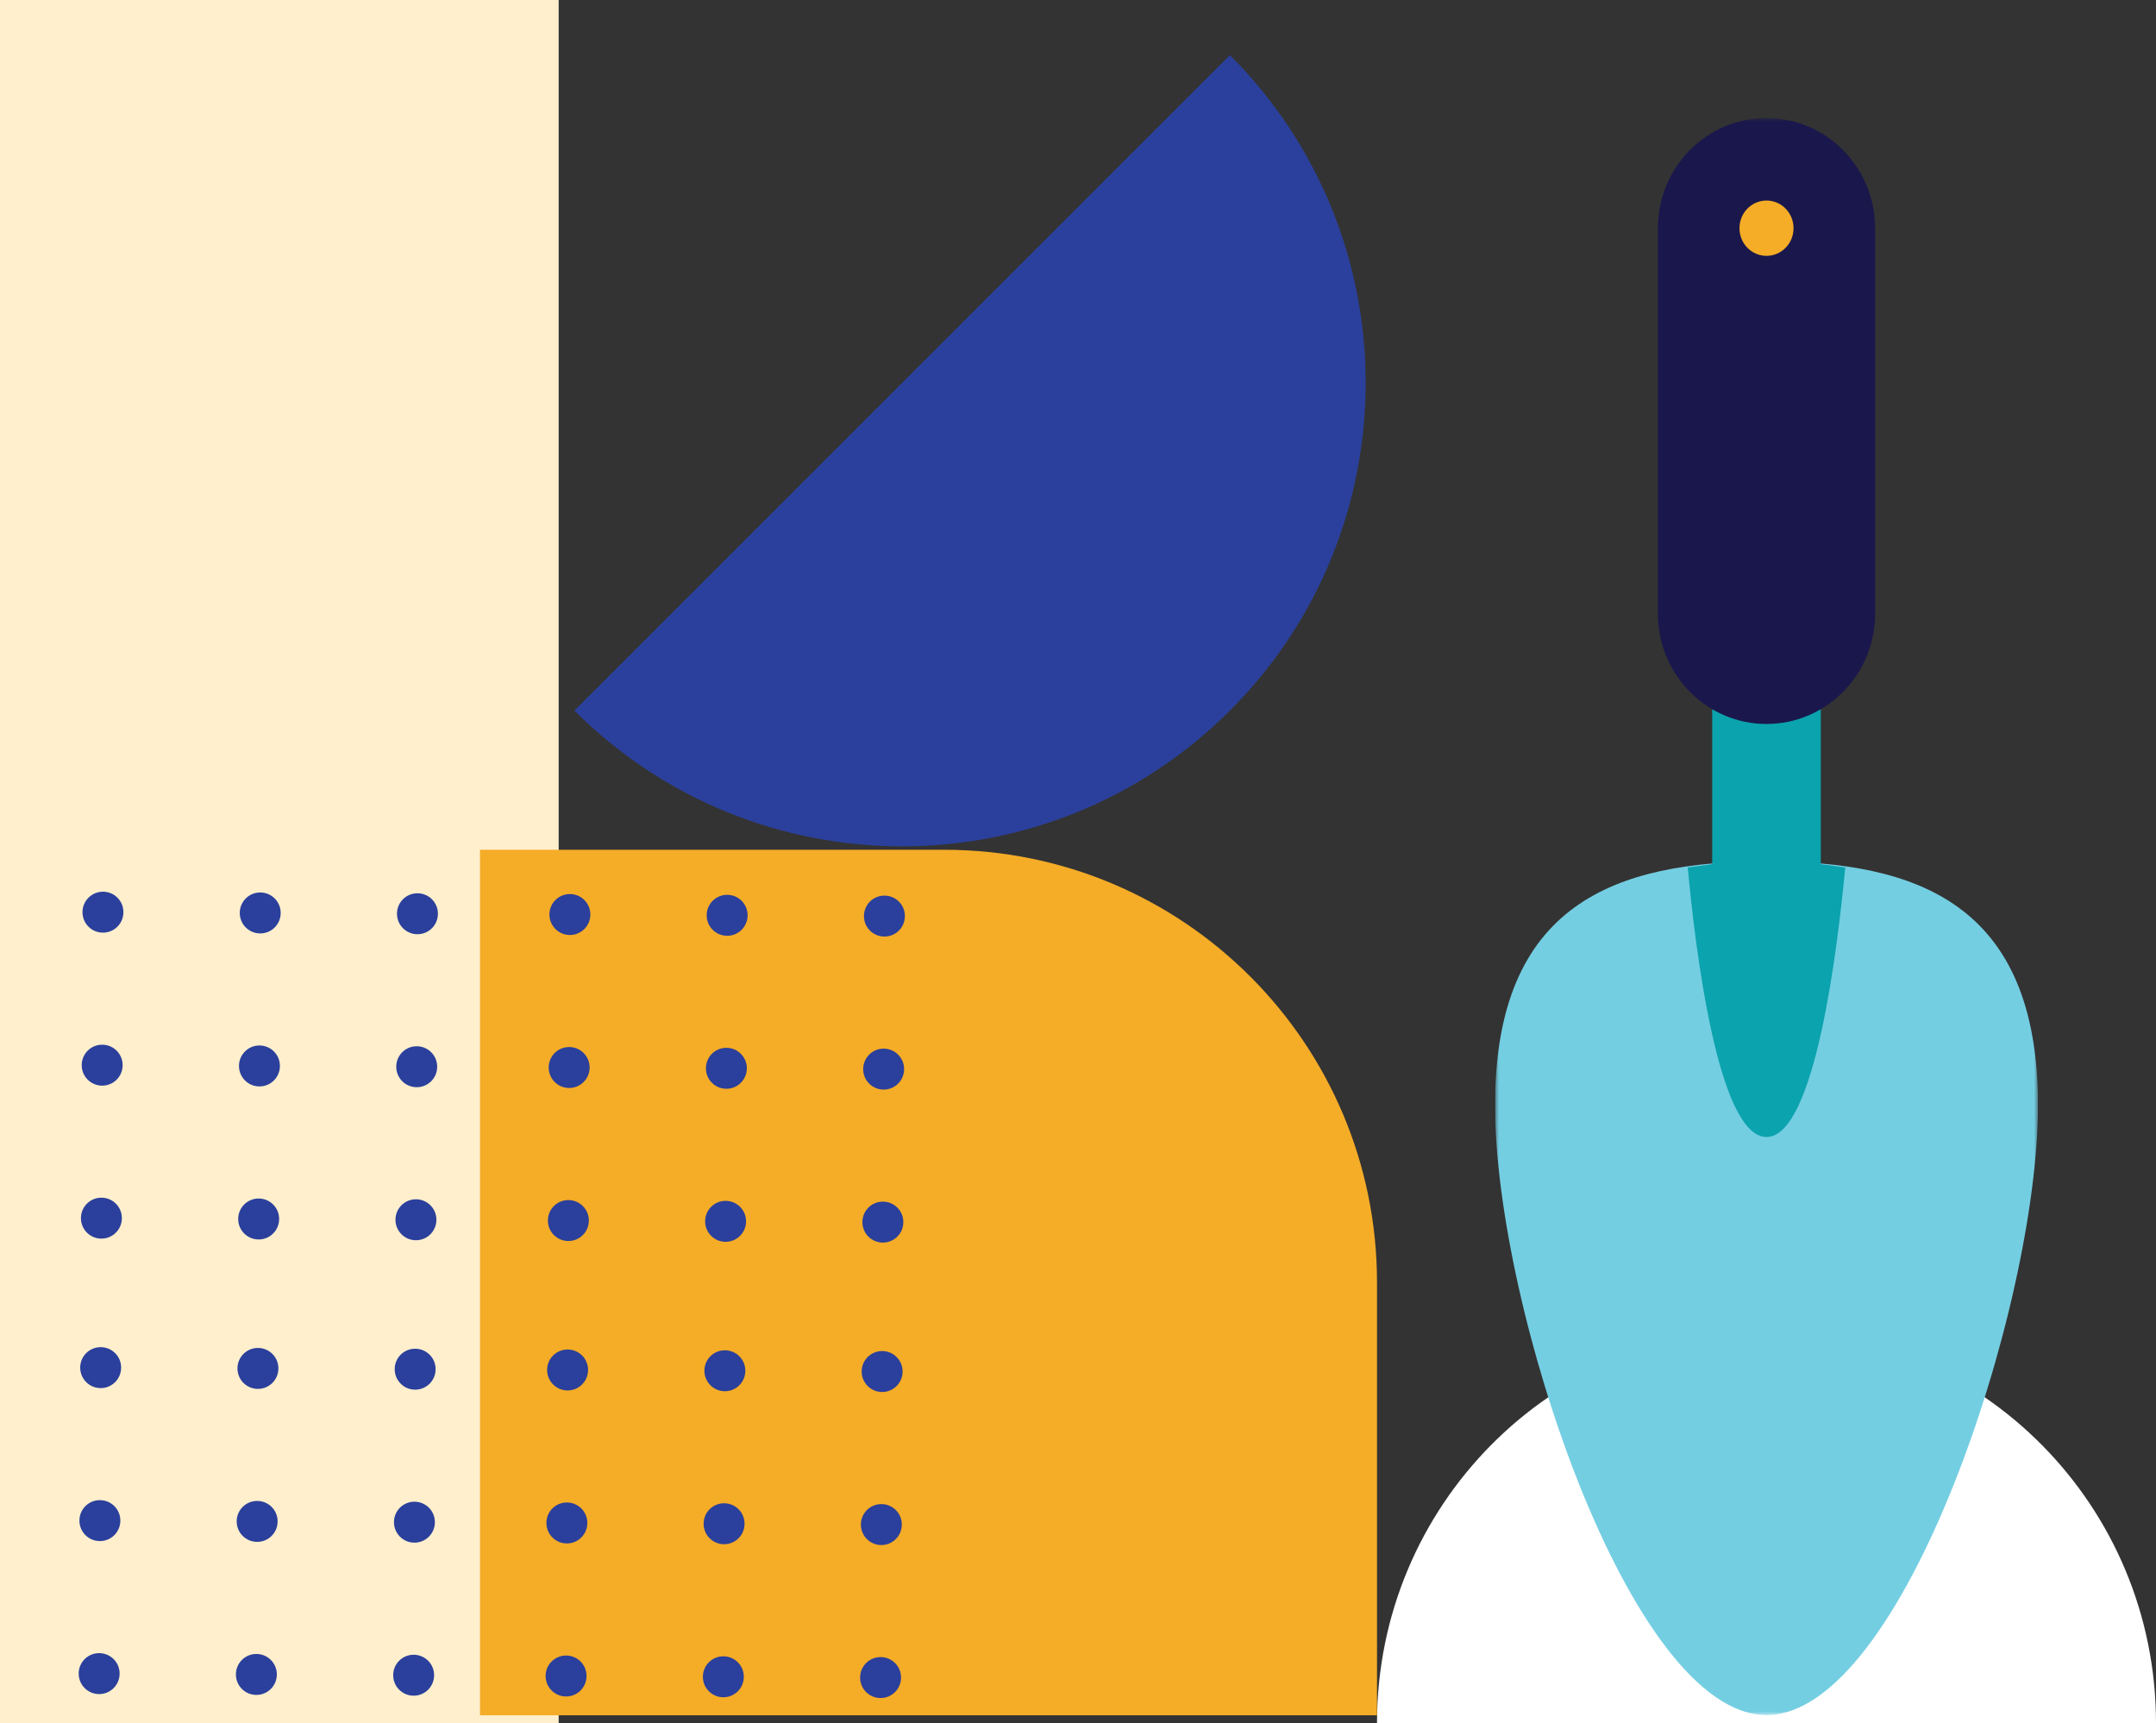 <svg xmlns="http://www.w3.org/2000/svg" width="274" height="219" viewBox="0 0 274 219" fill="none"><rect x="0" y="0" width="274" height="219" fill="#333333" stroke="none"/><path d="M274 219C274 191.395 251.829 169 224.5 169C197.171 169 175 191.395 175 219H274Z" fill="white"></path><path fill-rule="evenodd" clip-rule="evenodd" d="M156.306 7C156.306 7 156.306 7 156.306 7C179.311 30.005 179.311 67.304 156.306 90.309C133.301 113.315 96.002 113.315 72.996 90.309L156.306 7Z" fill="#2B409C"></path><g clip-path="url(#clip0_1_3045)"><mask id="mask0_1_3045" style="mask-type:luminance" maskUnits="userSpaceOnUse" x="190" y="15" width="69" height="203"><path d="M259 15H190V218H259V15Z" fill="white"></path></mask><g mask="url(#mask0_1_3045)"><path d="M259 140.478C259 166.168 241.765 217.97 224.5 217.97C207.235 217.97 190 166.198 190 140.478C190 114.757 205.429 109.469 224.5 109.469C243.571 109.469 259 114.787 259 140.478Z" fill="#74CEE2"></path><path d="M217.6 90.118V109.829L214.491 110.25C215.409 120.256 218.311 144.504 224.5 144.504C230.689 144.504 233.562 120.256 234.509 110.25L231.4 109.829V90.118H217.6Z" fill="#0BA3AD"></path><path d="M224.5 15C232.111 15 238.3 21.28 238.3 29.002V78.009C238.3 85.731 232.111 92.011 224.5 92.011C216.889 92.011 210.7 85.731 210.7 78.009V29.002C210.7 21.28 216.86 15 224.5 15Z" fill="#19174C"></path><path d="M224.5 25.487C226.395 25.487 227.935 27.049 227.935 29.002C227.935 30.955 226.395 32.518 224.5 32.518C222.605 32.518 221.065 30.955 221.065 29.002C221.065 27.049 222.605 25.487 224.5 25.487Z" fill="#F5AC26"></path></g></g><rect width="71" height="219" fill="#FFEFCD"></rect><path d="M175 218L175 163C175 132.624 150.376 108 120 108L61 108L61 218L175 218Z" fill="#F5AC27"></path><path d="M15.394 173.832C15.387 175.27 14.216 176.43 12.777 176.418C11.339 176.412 10.186 175.239 10.192 173.801C10.198 172.362 11.37 171.202 12.808 171.214C14.247 171.22 15.406 172.393 15.394 173.832Z" fill="#2B409C"></path><path d="M35.38 173.931C35.374 175.37 34.203 176.529 32.764 176.517C31.326 176.511 30.167 175.339 30.179 173.9C30.185 172.461 31.357 171.301 32.795 171.313C34.233 171.32 35.393 172.492 35.38 173.931Z" fill="#2B409C"></path><path d="M55.361 174.03C55.355 175.469 54.183 176.629 52.745 176.617C51.307 176.61 50.154 175.438 50.16 173.999C50.166 172.56 51.338 171.401 52.776 171.413C54.214 171.419 55.374 172.591 55.361 174.03Z" fill="#2B409C"></path><path d="M15.294 193.275C15.288 194.714 14.117 195.874 12.678 195.861C11.24 195.855 10.087 194.683 10.093 193.244C10.099 191.805 11.271 190.645 12.709 190.658C14.148 190.664 15.307 191.836 15.294 193.275Z" fill="#2B409C"></path><path d="M35.281 193.375C35.275 194.814 34.103 195.973 32.665 195.961C31.227 195.955 30.068 194.783 30.08 193.344C30.086 191.905 31.258 190.745 32.696 190.757C34.135 190.764 35.294 191.936 35.281 193.375Z" fill="#2B409C"></path><path d="M55.268 193.474C55.262 194.913 54.09 196.072 52.652 196.06C51.214 196.054 50.061 194.882 50.067 193.443C50.073 192.004 51.245 190.844 52.683 190.856C54.121 190.863 55.281 192.035 55.268 193.474Z" fill="#2B409C"></path><path d="M15.201 212.719C15.195 214.158 14.024 215.318 12.585 215.306C11.147 215.3 9.994 214.127 10 212.688C10.006 211.25 11.178 210.09 12.616 210.102C14.055 210.108 15.214 211.281 15.201 212.719Z" fill="#2B409C"></path><path d="M35.182 212.824C35.176 214.263 34.004 215.423 32.566 215.411C31.128 215.405 29.968 214.232 29.981 212.793C29.987 211.355 31.159 210.195 32.597 210.207C34.035 210.213 35.194 211.386 35.182 212.824Z" fill="#2B409C"></path><path d="M55.169 212.924C55.163 214.363 53.991 215.523 52.553 215.51C51.115 215.504 49.962 214.332 49.968 212.893C49.974 211.454 51.146 210.294 52.584 210.307C54.022 210.313 55.182 211.485 55.169 212.924Z" fill="#2B409C"></path><path d="M15.685 115.947C15.679 117.386 14.507 118.545 13.069 118.533C11.631 118.527 10.471 117.355 10.484 115.916C10.49 114.483 11.662 113.323 13.1 113.329C14.538 113.336 15.697 114.508 15.685 115.947Z" fill="#2B409C"></path><path d="M35.672 116.046C35.666 117.485 34.494 118.644 33.056 118.632C31.617 118.626 30.464 117.454 30.471 116.015C30.477 114.576 31.648 113.416 33.087 113.428C34.525 113.435 35.684 114.607 35.672 116.046Z" fill="#2B409C"></path><path d="M55.653 116.145C55.647 117.584 54.475 118.744 53.037 118.732C51.598 118.725 50.445 117.553 50.451 116.114C50.458 114.675 51.629 113.516 53.068 113.528C54.506 113.534 55.665 114.706 55.653 116.145Z" fill="#2B409C"></path><path d="M15.586 135.391C15.58 136.83 14.408 137.989 12.97 137.977C11.531 137.971 10.372 136.798 10.384 135.36C10.391 133.921 11.562 132.761 13.001 132.773C14.439 132.779 15.598 133.952 15.586 135.391Z" fill="#2B409C"></path><path d="M35.573 135.49C35.566 136.929 34.395 138.089 32.956 138.076C31.518 138.07 30.365 136.898 30.371 135.459C30.377 134.02 31.549 132.86 32.987 132.873C34.426 132.879 35.585 134.051 35.573 135.49Z" fill="#2B409C"></path><path d="M55.56 135.589C55.553 137.028 54.382 138.187 52.944 138.175C51.505 138.169 50.346 136.996 50.358 135.558C50.365 134.119 51.536 132.959 52.974 132.971C54.413 132.977 55.572 134.15 55.56 135.589Z" fill="#2B409C"></path><path d="M15.487 154.834C15.48 156.273 14.309 157.432 12.87 157.42C11.432 157.414 10.279 156.242 10.285 154.803C10.291 153.364 11.463 152.204 12.902 152.216C14.34 152.223 15.499 153.395 15.487 154.834Z" fill="#2B409C"></path><path d="M35.474 154.94C35.467 156.379 34.296 157.539 32.858 157.526C31.419 157.52 30.26 156.348 30.272 154.909C30.279 153.47 31.45 152.31 32.889 152.323C34.327 152.329 35.486 153.501 35.474 154.94Z" fill="#2B409C"></path><path d="M55.46 155.039C55.454 156.477 54.282 157.637 52.844 157.625C51.406 157.619 50.253 156.446 50.259 155.008C50.265 153.569 51.437 152.409 52.875 152.421C54.313 152.427 55.473 153.6 55.46 155.039Z" fill="#2B409C"></path><path d="M74.735 174.129C74.728 175.568 73.557 176.728 72.118 176.716C70.68 176.709 69.527 175.537 69.533 174.098C69.54 172.659 70.711 171.5 72.15 171.512C73.588 171.518 74.747 172.69 74.735 174.129Z" fill="#2B409C"></path><path d="M94.722 174.228C94.715 175.667 93.544 176.827 92.106 176.815C90.667 176.809 89.514 175.636 89.52 174.197C89.526 172.759 90.698 171.599 92.136 171.611C93.575 171.617 94.734 172.79 94.722 174.228Z" fill="#2B409C"></path><path d="M114.708 174.328C114.702 175.767 113.531 176.926 112.092 176.914C110.654 176.908 109.501 175.736 109.507 174.297C109.513 172.858 110.685 171.698 112.123 171.71C113.562 171.717 114.721 172.889 114.708 174.328Z" fill="#2B409C"></path><path d="M74.642 193.573C74.635 195.012 73.464 196.172 72.025 196.159C70.587 196.153 69.434 194.981 69.44 193.542C69.447 192.103 70.618 190.943 72.056 190.956C73.495 190.962 74.654 192.134 74.642 193.573Z" fill="#2B409C"></path><path d="M94.623 193.672C94.616 195.111 93.445 196.271 92.006 196.259C90.568 196.252 89.415 195.08 89.421 193.641C89.427 192.202 90.599 191.043 92.037 191.055C93.476 191.061 94.635 192.233 94.623 193.672Z" fill="#2B409C"></path><path d="M114.609 193.778C114.603 195.216 113.431 196.376 111.993 196.364C110.555 196.358 109.396 195.185 109.408 193.747C109.414 192.308 110.586 191.148 112.024 191.16C113.462 191.166 114.622 192.339 114.609 193.778Z" fill="#2B409C"></path><path d="M74.542 213.023C74.536 214.462 73.364 215.622 71.926 215.609C70.488 215.603 69.335 214.431 69.341 212.992C69.347 211.553 70.519 210.393 71.957 210.406C73.395 210.412 74.555 211.584 74.542 213.023Z" fill="#2B409C"></path><path d="M94.529 213.122C94.523 214.561 93.351 215.721 91.913 215.709C90.475 215.702 89.316 214.53 89.328 213.091C89.334 211.652 90.506 210.493 91.944 210.505C93.382 210.511 94.542 211.683 94.529 213.122Z" fill="#2B409C"></path><path d="M114.51 213.222C114.504 214.661 113.332 215.82 111.894 215.808C110.456 215.802 109.296 214.63 109.309 213.191C109.315 211.752 110.487 210.592 111.925 210.604C113.363 210.611 114.523 211.783 114.51 213.222Z" fill="#2B409C"></path><path d="M75.026 116.244C75.02 117.683 73.848 118.843 72.41 118.83C70.971 118.824 69.818 117.652 69.825 116.213C69.831 114.774 71.002 113.614 72.441 113.627C73.879 113.633 75.038 114.805 75.026 116.244Z" fill="#2B409C"></path><path d="M95.013 116.344C95.007 117.783 93.835 118.942 92.397 118.93C90.958 118.924 89.799 117.752 89.811 116.313C89.818 114.874 90.989 113.714 92.428 113.726C93.866 113.733 95.025 114.905 95.013 116.344Z" fill="#2B409C"></path><path d="M115 116.443C114.994 117.882 113.822 119.042 112.384 119.029C110.945 119.023 109.786 117.851 109.798 116.412C109.805 114.973 110.976 113.813 112.415 113.826C113.853 113.832 115.012 115.004 115 116.443Z" fill="#2B409C"></path><path d="M74.933 135.688C74.927 137.127 73.755 138.287 72.317 138.275C70.879 138.269 69.725 137.096 69.732 135.657C69.738 134.219 70.909 133.059 72.348 133.071C73.786 133.077 74.945 134.25 74.933 135.688Z" fill="#2B409C"></path><path d="M94.914 135.788C94.908 137.226 93.736 138.386 92.298 138.374C90.859 138.368 89.706 137.195 89.712 135.757C89.719 134.318 90.89 133.158 92.329 133.17C93.767 133.176 94.926 134.349 94.914 135.788Z" fill="#2B409C"></path><path d="M114.901 135.893C114.894 137.332 113.723 138.492 112.284 138.479C110.846 138.473 109.687 137.301 109.699 135.862C109.706 134.423 110.877 133.263 112.315 133.275C113.754 133.282 114.913 134.454 114.901 135.893Z" fill="#2B409C"></path><path d="M74.834 155.138C74.828 156.577 73.656 157.737 72.218 157.724C70.779 157.718 69.62 156.546 69.632 155.107C69.639 153.668 70.81 152.508 72.249 152.521C73.687 152.527 74.846 153.699 74.834 155.138Z" fill="#2B409C"></path><path d="M94.815 155.238C94.808 156.676 93.637 157.836 92.198 157.824C90.76 157.818 89.601 156.645 89.613 155.207C89.62 153.768 90.791 152.608 92.229 152.62C93.668 152.626 94.827 153.799 94.815 155.238Z" fill="#2B409C"></path><path d="M114.802 155.337C114.795 156.776 113.624 157.936 112.185 157.923C110.747 157.917 109.588 156.745 109.6 155.306C109.607 153.867 110.778 152.707 112.216 152.72C113.655 152.726 114.814 153.898 114.802 155.337Z" fill="#2B409C"></path><defs><clipPath id="clip0_1_3045"><rect width="69" height="203" fill="white" transform="translate(190 15)"></rect></clipPath></defs></svg>